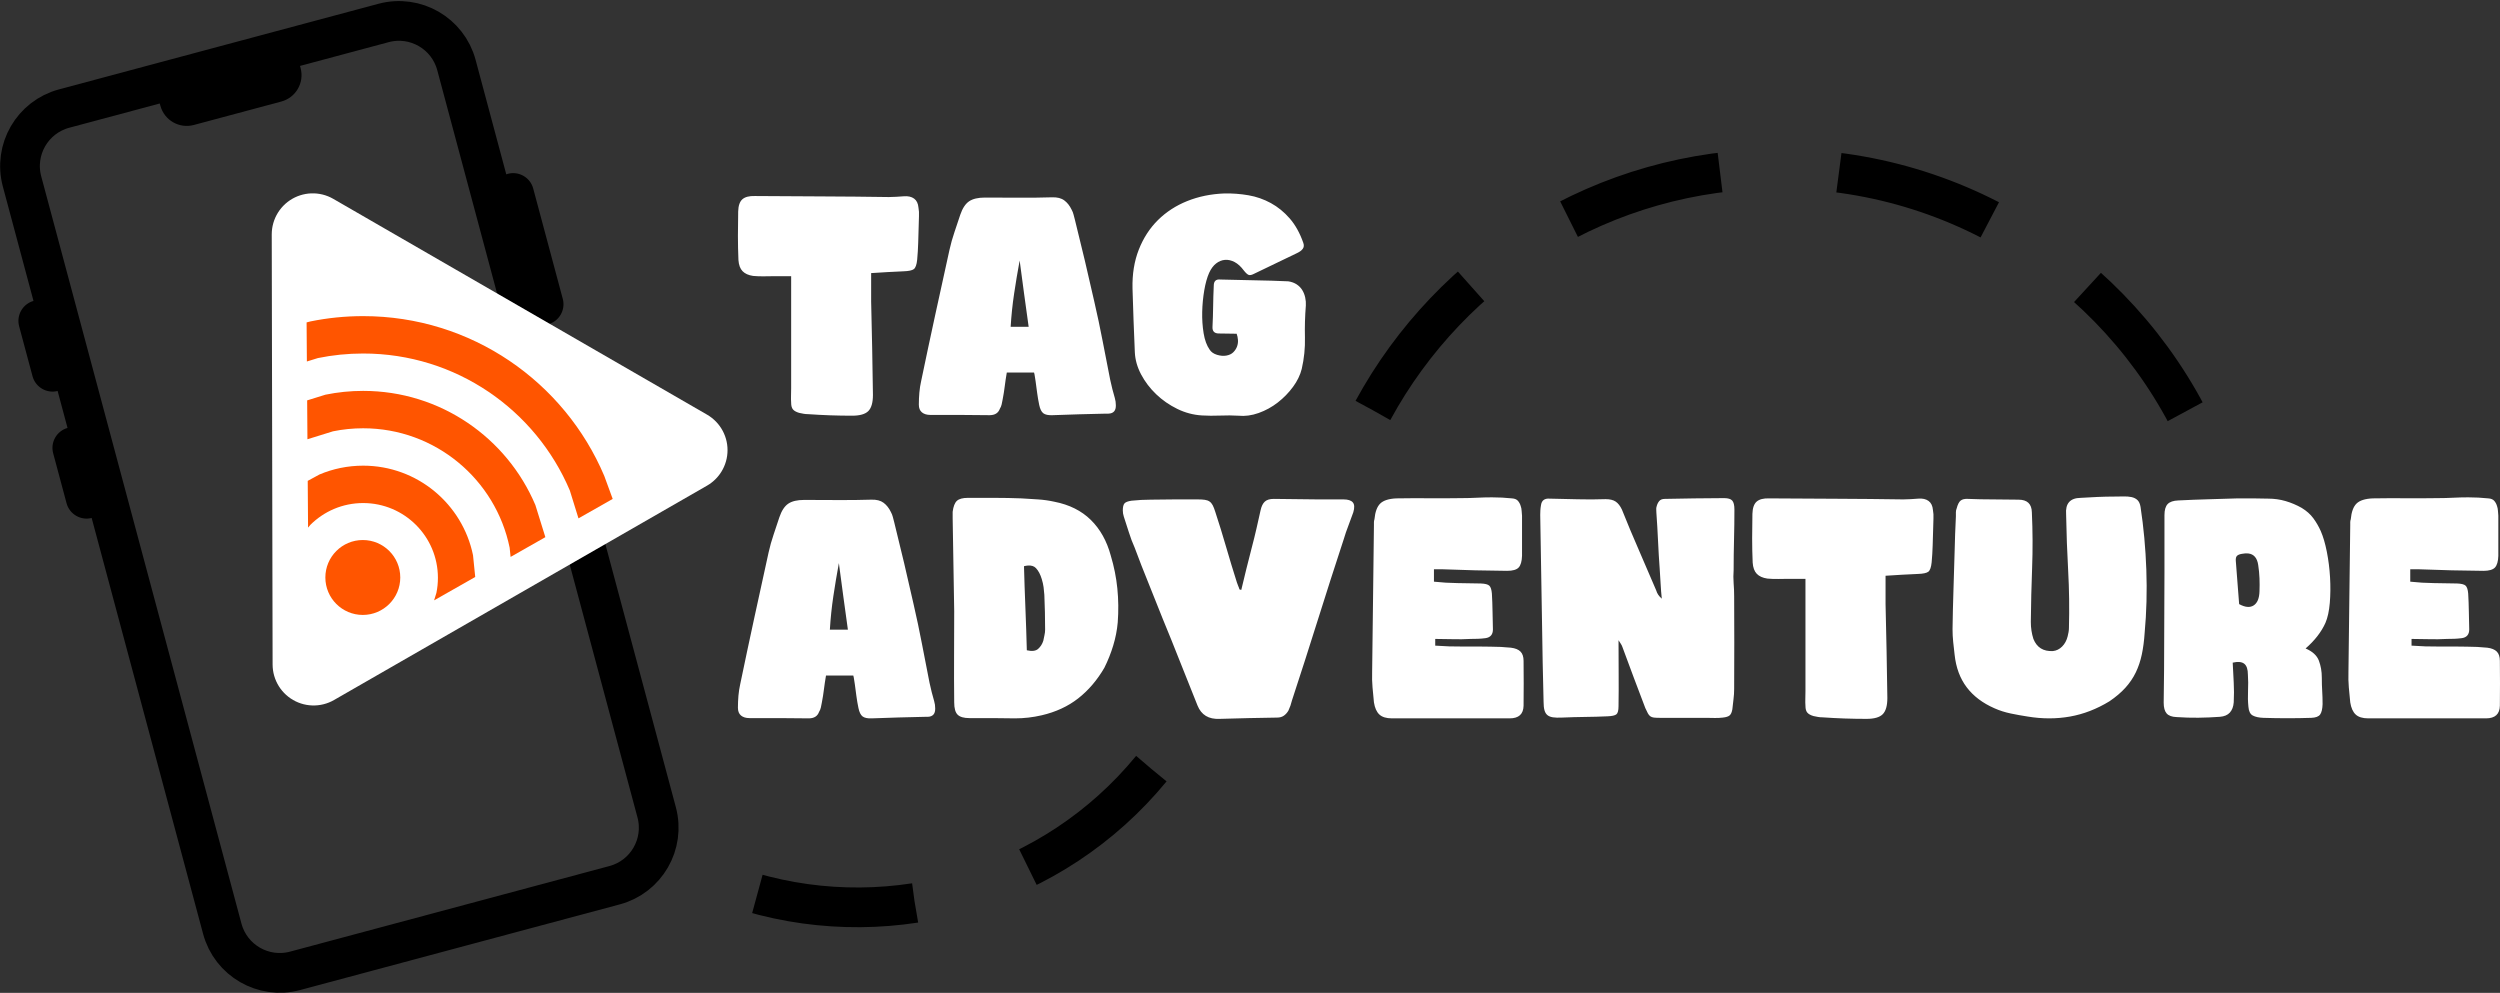 <svg width="2236" height="888" xmlns="http://www.w3.org/2000/svg" xmlns:xlink="http://www.w3.org/1999/xlink" xml:space="preserve" overflow="hidden"><rect width="100%" height="100%" fill="#333333" stroke="none"/><defs><clipPath id="clip0"><rect x="910" y="769" width="2236" height="888"/></clipPath></defs><g clip-path="url(#clip0)" transform="translate(-910 -769)"><path d="M1821.98 1002C1820.14 1011.96 1818.49 1021.8 1817.04 1031.53 1815.58 1041.26 1814.54 1051.18 1813.93 1061.29L1830.03 1061.29C1828.65 1051.03 1827.27 1041.03 1825.89 1031.3 1824.51 1021.57 1823.21 1011.81 1821.98 1002ZM1850.96 945.473C1855.56 945.319 1859.21 946.238 1861.89 948.23 1864.57 950.222 1866.76 952.979 1868.44 956.503 1869.21 957.882 1869.79 959.337 1870.17 960.869 1870.55 962.401 1870.97 964.009 1871.43 965.695 1874.5 977.951 1877.45 990.092 1880.29 1002.12 1883.13 1014.14 1885.93 1026.29 1888.69 1038.54 1891.45 1050.49 1893.94 1062.25 1896.16 1073.82 1898.39 1085.38 1900.65 1096.99 1902.95 1108.63 1903.56 1111.54 1904.21 1114.34 1904.9 1117.02 1905.59 1119.7 1906.32 1122.34 1907.09 1124.95 1907.39 1126.02 1907.62 1127.09 1907.78 1128.16 1907.93 1129.23 1908.01 1130.31 1908.01 1131.38 1908.16 1136.28 1905.94 1138.81 1901.34 1138.96L1899.04 1138.96C1891.06 1139.12 1883.17 1139.31 1875.35 1139.54 1867.52 1139.77 1859.55 1140.04 1851.42 1140.34 1847.59 1140.5 1844.83 1139.92 1843.14 1138.62 1841.46 1137.32 1840.23 1134.83 1839.46 1131.15 1838.7 1127.47 1838.08 1123.87 1837.62 1120.35 1837.16 1116.83 1836.7 1113.38 1836.24 1110.01 1835.94 1108.32 1835.71 1106.87 1835.55 1105.64 1835.4 1104.42 1835.17 1103.27 1834.86 1102.2L1810.48 1102.2C1809.71 1106.64 1809.1 1110.74 1808.64 1114.49 1808.18 1118.24 1807.57 1122.11 1806.8 1126.09 1806.49 1127.78 1806.19 1129.31 1805.88 1130.69 1805.57 1132.07 1805.04 1133.37 1804.27 1134.6 1802.89 1138.43 1799.82 1140.34 1795.07 1140.34 1786.18 1140.19 1777.32 1140.11 1768.5 1140.11 1759.69 1140.11 1750.91 1140.11 1742.17 1140.11 1738.95 1140.11 1736.42 1139.35 1734.57 1137.81 1732.73 1136.28 1731.81 1133.98 1731.81 1130.92 1731.81 1127.24 1731.97 1123.64 1732.28 1120.12 1732.58 1116.6 1733.12 1113.15 1733.89 1109.78 1738.03 1089.86 1742.2 1070.22 1746.42 1050.84 1750.64 1031.46 1754.89 1012.04 1759.19 992.581 1760.41 987.066 1761.91 981.742 1763.67 976.61 1765.44 971.478 1767.16 966.308 1768.85 961.099 1770.84 955.277 1773.49 951.256 1776.78 949.035 1780.08 946.813 1784.8 945.702 1790.93 945.702 1801.05 945.702 1811.09 945.74 1821.06 945.817 1831.03 945.894 1841 945.779 1850.96 945.473ZM1585.18 944.324C1605.27 944.477 1625.24 944.592 1645.1 944.668 1664.96 944.745 1684.93 944.936 1705.02 945.243 1707.17 945.243 1709.39 945.166 1711.69 945.013 1713.99 944.86 1716.21 944.707 1718.36 944.553 1722.19 944.247 1725.26 944.936 1727.56 946.622 1729.86 948.307 1731.16 950.988 1731.47 954.664 1731.93 957.116 1732.09 959.682 1731.93 962.363 1731.78 965.044 1731.7 967.686 1731.7 970.291 1731.55 975.653 1731.39 980.9 1731.24 986.032 1731.09 991.164 1730.78 996.258 1730.32 1001.31 1729.86 1005.76 1728.86 1008.55 1727.33 1009.7 1725.8 1010.85 1722.73 1011.5 1718.13 1011.65 1713.53 1011.81 1708.85 1012.04 1704.1 1012.34 1699.35 1012.65 1694.36 1012.96 1689.15 1013.26L1689.15 1038.54C1689.46 1052.64 1689.76 1066.58 1690.07 1080.36 1690.38 1094.15 1690.61 1108.09 1690.76 1122.19 1690.76 1129.08 1689.38 1133.91 1686.62 1136.67 1683.86 1139.42 1679.03 1140.8 1672.13 1140.8 1658.94 1140.8 1645.83 1140.34 1632.79 1139.42 1631.41 1139.42 1630.07 1139.31 1628.77 1139.08 1627.47 1138.85 1626.12 1138.58 1624.74 1138.27 1622.14 1137.51 1620.3 1136.47 1619.22 1135.17 1618.15 1133.87 1617.61 1131.92 1617.61 1129.31 1617.46 1127.17 1617.42 1124.98 1617.5 1122.76 1617.58 1120.54 1617.61 1118.36 1617.61 1116.21L1617.61 1023.83 1617.61 1016.02 1602.66 1016.02C1599.6 1016.02 1596.49 1016.06 1593.35 1016.14 1590.2 1016.21 1586.94 1016.1 1583.57 1015.79 1579.43 1015.18 1576.29 1013.76 1574.14 1011.54 1571.99 1009.32 1570.77 1005.99 1570.46 1001.54 1570.15 994.343 1570 987.143 1570 979.942 1570 972.742 1570.08 965.465 1570.23 958.112 1570.38 952.903 1571.65 949.264 1574.03 947.196 1576.4 945.128 1580.12 944.17 1585.18 944.324ZM2005.03 942.025C2012.24 941.872 2019.41 942.409 2026.54 943.634 2033.67 944.86 2040.38 947.196 2046.67 950.643 2052.95 954.09 2058.59 958.686 2063.57 964.431 2068.56 970.176 2072.58 977.414 2075.65 986.147 2076.42 988.292 2076.26 990.092 2075.19 991.547 2074.12 993.003 2072.43 994.267 2070.13 995.339 2063.69 998.403 2057.32 1001.47 2051.04 1004.53 2044.75 1007.59 2038.39 1010.66 2031.95 1013.72 2029.65 1014.95 2027.92 1015.33 2026.77 1014.87 2025.62 1014.41 2024.2 1013.11 2022.51 1010.97 2019.91 1007.44 2017.15 1004.91 2014.23 1003.38 2011.32 1001.85 2008.45 1001.2 2005.61 1001.43 2002.77 1001.66 2000.13 1002.73 1997.67 1004.65 1995.22 1006.56 1993.15 1009.36 1991.46 1013.03 1989.62 1017.17 1988.17 1022.38 1987.09 1028.66 1986.02 1034.94 1985.41 1041.38 1985.25 1047.96 1985.1 1054.55 1985.52 1060.91 1986.52 1067.04 1987.51 1073.16 1989.32 1078.07 1991.92 1081.74 1993.3 1083.89 1995.49 1085.42 1998.48 1086.34 2001.47 1087.26 2004.27 1087.49 2006.87 1087.03 2009.48 1086.57 2011.55 1085.57 2013.08 1084.04 2014.62 1082.51 2015.73 1080.79 2016.42 1078.87 2017.11 1076.96 2017.38 1075 2017.22 1073.01 2017.07 1071.02 2016.69 1069.18 2016.07 1067.5 2013.93 1067.5 2011.36 1067.46 2008.37 1067.38 2005.38 1067.3 2002.66 1067.27 2000.2 1067.27 1996.22 1067.27 1994.3 1065.35 1994.45 1061.52 1994.76 1055.24 1994.95 1049.07 1995.03 1043.02 1995.1 1036.97 1995.3 1030.8 1995.6 1024.52 1995.6 1020.39 1997.6 1018.55 2001.58 1019.01 2011.86 1019.31 2022.02 1019.54 2032.06 1019.7 2042.1 1019.85 2052.19 1020.16 2062.31 1020.62 2065.22 1021.08 2067.71 1022 2069.78 1023.37 2071.85 1024.75 2073.5 1026.44 2074.73 1028.43 2075.96 1030.42 2076.84 1032.64 2077.37 1035.09 2077.91 1037.55 2078.1 1039.92 2077.95 1042.22 2077.18 1051.87 2076.91 1061.41 2077.14 1070.83 2077.37 1080.25 2076.42 1089.63 2074.27 1098.98 2072.89 1104.49 2070.28 1109.86 2066.45 1115.06 2062.61 1120.27 2058.09 1124.91 2052.88 1128.97 2047.66 1133.03 2041.95 1136.17 2035.74 1138.39 2029.53 1140.61 2023.43 1141.41 2017.45 1140.8 2012.55 1140.5 2007.18 1140.46 2001.35 1140.69 1995.53 1140.92 1990.08 1140.88 1985.02 1140.57 1977.35 1140.11 1969.99 1138.16 1962.94 1134.71 1955.89 1131.26 1949.6 1126.9 1944.08 1121.61 1938.56 1116.33 1934.07 1110.43 1930.62 1103.92 1927.17 1097.41 1925.29 1090.78 1924.99 1084.04 1924.53 1074.54 1924.14 1065.01 1923.84 1055.43 1923.53 1045.86 1923.22 1036.4 1922.92 1027.05 1922.61 1014.18 1924.49 1002.58 1928.55 992.237 1932.62 981.896 1938.33 973.087 1945.69 965.81 1953.05 958.533 1961.79 952.864 1971.91 948.804 1982.03 944.745 1993.07 942.485 2005.03 942.025Z" fill="#FFFFFF" fill-rule="evenodd"/><path d="M1351.04 947.215C1348.38 937.31 1354.26 927.13 1364.17 924.476L1364.17 924.476C1374.07 921.822 1384.25 927.7 1386.9 937.604L1413.35 1036.31C1416.01 1046.21 1410.13 1056.39 1400.22 1059.05L1400.22 1059.05C1390.32 1061.7 1380.14 1055.82 1377.49 1045.92Z" fill-rule="evenodd"/><path d="M927.113 1060.8C924.46 1050.9 930.337 1040.72 940.241 1038.07L940.241 1038.07C950.146 1035.41 960.326 1041.29 962.98 1051.19L974.954 1095.88C977.608 1105.79 971.73 1115.97 961.826 1118.62L961.826 1118.62C951.922 1121.28 941.742 1115.4 939.088 1105.49Z" fill-rule="evenodd"/><path d="M957.55 1174.39C954.896 1164.49 960.773 1154.31 970.678 1151.66L970.678 1151.66C980.582 1149 990.762 1154.88 993.416 1164.78L1005.39 1209.47C1008.04 1219.38 1002.17 1229.56 992.262 1232.21L992.262 1232.21C982.358 1234.86 972.178 1228.99 969.524 1219.08Z" fill-rule="evenodd"/><path d="M1050.27 851.712C1046.77 838.68 1054.51 825.285 1067.54 821.793L1145.78 800.827C1158.82 797.336 1172.21 805.069 1175.7 818.101L1178.86 829.899C1182.36 842.931 1174.62 856.326 1161.59 859.818L1083.35 880.783C1070.31 884.275 1056.92 876.542 1053.43 863.51Z" fill-rule="evenodd"/><path d="M929.712 931.282C922.104 902.892 938.953 873.71 967.343 866.103L1253.05 789.547C1281.44 781.94 1310.63 798.788 1318.23 827.178L1497.33 1495.56C1504.93 1523.96 1488.09 1553.14 1459.69 1560.74L1173.98 1637.3C1145.59 1644.91 1116.41 1628.06 1108.81 1599.67Z" stroke="#000000" stroke-width="35.521" stroke-miterlimit="8" fill="none" fill-rule="evenodd"/><path d="M2138 1136C2207.88 1007.34 2344.18 920 2500.87 920 2515.12 920 2529.19 920.722 2543.07 922.131 2709.54 939.04 2846.77 1054.91 2895 1210" stroke="#000000" stroke-width="35.521" stroke-miterlimit="8" stroke-dasharray="142.083 106.562" fill="none" fill-rule="evenodd"/><path d="M1524.04 1171.61 1190.48 1363.31 1189.71 978.59Z" stroke="#FFFFFF" stroke-width="73.333" stroke-linecap="round" stroke-linejoin="round" stroke-miterlimit="10" fill="#FFFFFF" fill-rule="evenodd"/><path d="M1201 1285.5C1201 1267 1216 1252 1234.5 1252 1253 1252 1268 1267 1268 1285.5 1268 1304 1253 1319 1234.5 1319 1216 1319 1201 1304 1201 1285.5Z" fill="#FF5500" fill-rule="evenodd"/><path d="M1234.8 1051.74C1331.75 1051.74 1414.94 1110.68 1450.47 1194.7L1457.99 1215.24 1427.39 1232.62 1419.66 1207.71C1389.21 1135.7 1317.9 1085.17 1234.8 1085.18 1220.95 1085.18 1207.42 1086.58 1194.36 1089.25L1184.47 1092.32 1184.22 1057.37 1187.62 1056.49C1202.86 1053.37 1218.64 1051.74 1234.8 1051.74Z" fill="#FF5500" fill-rule="evenodd"/><path d="M1234.8 1118.61C1304.05 1118.61 1363.47 1160.72 1388.85 1220.73L1397.77 1249.44 1366.67 1267.1 1365.83 1258.85C1353.36 1197.9 1299.43 1152.05 1234.8 1152.05 1225.56 1152.05 1216.55 1152.99 1207.84 1154.77L1184.97 1161.87 1184.72 1127.1 1201.1 1122.01C1211.99 1119.78 1223.25 1118.61 1234.8 1118.61Z" fill="#FF5500" fill-rule="evenodd"/><path d="M1234.8 1185.49C1283.27 1185.49 1323.72 1219.88 1333.07 1265.59L1335.04 1285.06 1298.25 1305.96 1300.32 1299.29C1301.21 1294.93 1301.67 1290.42 1301.67 1285.81 1301.67 1248.87 1271.73 1218.93 1234.8 1218.93 1216.33 1218.93 1199.61 1226.42 1187.51 1238.52L1185.53 1240.91 1185.23 1199.08 1195.75 1193.37C1207.75 1188.3 1220.95 1185.49 1234.8 1185.49Z" fill="#FF5500" fill-rule="evenodd"/><path d="M1939.66 1456.59C1852.09 1563.18 1709.93 1604.54 1581.45 1566.89" stroke="#000000" stroke-width="35.521" stroke-miterlimit="8" stroke-dasharray="142.083 106.562" fill="none" fill-rule="evenodd"/><path d="M1829.29 1274.83C1828.23 1274.91 1827.09 1275.1 1825.86 1275.41 1826.17 1287.25 1826.59 1299.75 1827.13 1312.89 1827.66 1326.04 1828.09 1338.61 1828.39 1350.61 1833 1351.68 1836.38 1351.26 1838.53 1349.34 1840.68 1347.42 1842.21 1344.99 1843.14 1342.07 1843.44 1340.38 1843.79 1338.73 1844.17 1337.11 1844.56 1335.5 1844.75 1333.85 1844.75 1332.15 1844.75 1321.85 1844.52 1311.47 1844.06 1301.01 1843.9 1298.71 1843.67 1296.4 1843.37 1294.1 1843.06 1291.79 1842.52 1289.41 1841.75 1286.94 1840.52 1282.79 1838.8 1279.52 1836.57 1277.14 1834.9 1275.35 1832.47 1274.58 1829.29 1274.83ZM1660.29 1272.64C1658.45 1282.64 1656.8 1292.52 1655.34 1302.28 1653.88 1312.05 1652.84 1322.01 1652.23 1332.15L1668.35 1332.15C1666.97 1321.85 1665.59 1311.82 1664.21 1302.05 1662.82 1292.29 1661.52 1282.49 1660.29 1272.64ZM2920.88 1264.01C2919.22 1263.81 2917.34 1263.92 2915.22 1264.34 2913.23 1264.65 2911.77 1265.22 2910.85 1266.07 2909.93 1266.92 2909.54 1268.41 2909.7 1270.57 2910.16 1277.03 2910.66 1283.48 2911.19 1289.94 2911.73 1296.4 2912.23 1302.86 2912.69 1309.32 2918.06 1312.24 2922.4 1312.63 2925.7 1310.47 2929.01 1308.32 2930.73 1304.09 2930.89 1297.79 2931.04 1294.1 2931.04 1290.25 2930.89 1286.25 2930.73 1282.25 2930.35 1278.26 2929.73 1274.26 2928.81 1268.03 2925.86 1264.61 2920.88 1264.01ZM1689.31 1215.9C1693.92 1215.75 1697.57 1216.67 1700.25 1218.67 1702.94 1220.67 1705.13 1223.44 1706.82 1226.97 1707.59 1228.36 1708.16 1229.82 1708.55 1231.35 1708.93 1232.89 1709.35 1234.51 1709.81 1236.2 1712.88 1248.5 1715.84 1260.69 1718.68 1272.76 1721.52 1284.83 1724.32 1297.02 1727.09 1309.32 1729.85 1321.31 1732.35 1333.12 1734.57 1344.73 1736.8 1356.34 1739.07 1367.98 1741.37 1379.67 1741.98 1382.59 1742.64 1385.4 1743.33 1388.09 1744.02 1390.78 1744.75 1393.43 1745.51 1396.05 1745.82 1397.13 1746.05 1398.2 1746.21 1399.28 1746.36 1400.35 1746.44 1401.43 1746.44 1402.51 1746.59 1407.43 1744.36 1409.97 1739.76 1410.12L1737.45 1410.12C1729.47 1410.27 1721.56 1410.47 1713.73 1410.7 1705.9 1410.93 1697.91 1411.2 1689.77 1411.5 1685.93 1411.66 1683.17 1411.08 1681.48 1409.77 1679.79 1408.47 1678.56 1405.97 1677.8 1402.28 1677.03 1398.59 1676.41 1394.97 1675.95 1391.44 1675.49 1387.9 1675.03 1384.44 1674.57 1381.06 1674.26 1379.36 1674.03 1377.9 1673.88 1376.67 1673.73 1375.44 1673.5 1374.29 1673.19 1373.21L1648.77 1373.21C1648.01 1377.67 1647.39 1381.79 1646.93 1385.55 1646.47 1389.32 1645.86 1393.2 1645.09 1397.2 1644.78 1398.89 1644.47 1400.43 1644.17 1401.82 1643.86 1403.2 1643.32 1404.51 1642.56 1405.74 1641.17 1409.58 1638.1 1411.5 1633.34 1411.5 1624.44 1411.35 1615.57 1411.27 1606.74 1411.27 1597.91 1411.27 1589.12 1411.27 1580.36 1411.27 1577.14 1411.27 1574.61 1410.5 1572.76 1408.97 1570.92 1407.43 1570 1405.12 1570 1402.05 1570 1398.36 1570.15 1394.74 1570.46 1391.2 1570.77 1387.67 1571.31 1384.21 1572.07 1380.82 1576.22 1360.83 1580.4 1341.11 1584.63 1321.66 1588.85 1302.21 1593.11 1282.72 1597.41 1263.19 1598.64 1257.65 1600.14 1252.31 1601.9 1247.16 1603.67 1242 1605.39 1236.81 1607.08 1231.59 1609.08 1225.74 1611.73 1221.71 1615.03 1219.48 1618.33 1217.25 1623.05 1216.13 1629.2 1216.13 1639.33 1216.13 1649.39 1216.17 1659.37 1216.25 1669.35 1216.32 1679.33 1216.21 1689.31 1215.9ZM2049.22 1215.21C2055.82 1215.21 2062.39 1215.28 2068.91 1215.44 2075.44 1215.59 2082.08 1215.67 2088.84 1215.67L2111.64 1215.67C2115.63 1215.67 2118.4 1216.55 2119.93 1218.32 2121.47 1220.09 2121.62 1223.05 2120.39 1227.2 2119.01 1231.2 2117.55 1235.16 2116.02 1239.08 2114.48 1243 2113.1 1247.04 2111.87 1251.19 2104.04 1275.03 2096.32 1299.05 2088.72 1323.27 2081.12 1347.49 2073.4 1371.52 2065.57 1395.36 2064.81 1398.59 2063.73 1401.66 2062.35 1404.58 2061.27 1406.43 2059.93 1407.93 2058.32 1409.08 2056.7 1410.23 2054.67 1410.81 2052.21 1410.81 2043.77 1410.96 2035.28 1411.12 2026.76 1411.27 2018.24 1411.43 2009.6 1411.66 2000.85 1411.96 1991.02 1412.43 1984.42 1408.43 1981.04 1399.97 1975.82 1387.05 1970.64 1374.06 1965.49 1360.99 1960.35 1347.92 1955.17 1335.08 1949.95 1322.47 1945.8 1311.86 1941.58 1301.28 1937.28 1290.75 1932.98 1280.22 1928.83 1269.57 1924.84 1258.8 1922.84 1254.34 1921.11 1249.77 1919.66 1245.08 1918.2 1240.39 1916.7 1235.74 1915.16 1231.12 1914.55 1229.28 1914.24 1227.43 1914.24 1225.59 1914.24 1222.51 1914.74 1220.4 1915.74 1219.24 1916.74 1218.09 1918.85 1217.28 1922.07 1216.82 1924.99 1216.52 1927.87 1216.28 1930.71 1216.13 1933.55 1215.98 1936.43 1215.9 1939.35 1215.9 1946.41 1215.75 1953.44 1215.67 1960.43 1215.67 1967.41 1215.67 1974.36 1215.67 1981.27 1215.67 1983.73 1215.67 1985.8 1215.78 1987.49 1216.02 1989.18 1216.25 1990.6 1216.75 1991.75 1217.51 1992.9 1218.28 1993.86 1219.4 1994.63 1220.86 1995.4 1222.32 1996.17 1224.28 1996.93 1226.74 2000.31 1237.04 2003.54 1247.5 2006.61 1258.11 2009.68 1268.72 2012.9 1279.33 2016.28 1289.94 2016.59 1291.02 2016.97 1292.06 2017.43 1293.06 2017.89 1294.06 2018.28 1295.09 2018.58 1296.17 2018.89 1296.32 2019.16 1296.4 2019.39 1296.4 2019.62 1296.4 2019.89 1296.48 2020.2 1296.63 2021.73 1290.17 2023.27 1283.83 2024.8 1277.6 2026.34 1271.37 2027.95 1265.03 2029.64 1258.57 2031.18 1252.73 2032.56 1247.12 2033.79 1241.73 2035.02 1236.35 2036.24 1230.89 2037.47 1225.36 2038.24 1221.82 2039.51 1219.24 2041.27 1217.63 2043.04 1216.02 2045.69 1215.21 2049.22 1215.21ZM2911.54 1214.75C2915.99 1214.75 2920.48 1214.75 2925.01 1214.75 2929.54 1214.75 2934.11 1214.82 2938.72 1214.98 2944.09 1214.98 2949.28 1215.71 2954.27 1217.17 2959.26 1218.63 2964.05 1220.67 2968.66 1223.28 2972.96 1225.9 2976.42 1228.97 2979.03 1232.51 2981.64 1236.04 2983.86 1239.89 2985.71 1244.04 2987.86 1248.96 2989.66 1255.11 2991.12 1262.49 2992.58 1269.88 2993.54 1277.53 2994 1285.45 2994.46 1293.36 2994.38 1300.98 2993.77 1308.28 2993.15 1315.59 2991.85 1321.54 2989.85 1326.16 2986.17 1334.31 2980.26 1341.92 2972.12 1348.99 2978.26 1351.61 2982.21 1355.22 2983.98 1359.83 2985.74 1364.45 2986.63 1369.52 2986.63 1375.06 2986.63 1379.52 2986.74 1383.52 2986.97 1387.05 2987.2 1390.59 2987.32 1394.51 2987.32 1398.82 2987.17 1403.12 2986.44 1406.2 2985.13 1408.04 2983.83 1409.89 2981.18 1410.89 2977.18 1411.04 2963.21 1411.5 2948.93 1411.5 2934.34 1411.04 2930.35 1410.89 2927.2 1410.2 2924.9 1408.97 2922.59 1407.74 2921.29 1405.12 2920.98 1401.12 2920.52 1396.66 2920.41 1391.9 2920.64 1386.82 2920.87 1381.75 2920.83 1376.98 2920.52 1372.52 2920.52 1367.6 2919.41 1364.29 2917.18 1362.6 2914.96 1360.91 2911.54 1360.6 2906.93 1361.68 2907.09 1365.06 2907.24 1368.02 2907.39 1370.56 2907.55 1373.1 2907.7 1376.13 2907.85 1379.67 2908.16 1385.21 2908.16 1391.05 2907.85 1397.2 2907.55 1401.05 2906.39 1404.08 2904.4 1406.31 2902.4 1408.54 2899.41 1409.81 2895.42 1410.12 2888.97 1410.58 2882.56 1410.85 2876.18 1410.93 2869.81 1411 2863.32 1410.81 2856.72 1410.35 2852.57 1410.2 2849.62 1409.12 2847.85 1407.12 2846.09 1405.12 2845.2 1401.89 2845.2 1397.43 2845.51 1377.6 2845.66 1358.3 2845.66 1339.54 2845.66 1320.78 2845.74 1301.48 2845.89 1281.64L2845.89 1229.74C2845.89 1225.13 2846.85 1221.82 2848.77 1219.82 2850.69 1217.82 2853.88 1216.75 2858.33 1216.59 2867.39 1216.13 2876.3 1215.78 2885.05 1215.55 2893.8 1215.32 2902.63 1215.05 2911.54 1214.75ZM2492.33 1214.75C2512.44 1214.9 2532.44 1215.02 2552.33 1215.09 2572.21 1215.17 2592.22 1215.36 2612.33 1215.67 2614.48 1215.67 2616.71 1215.59 2619.01 1215.44 2621.31 1215.28 2623.54 1215.13 2625.69 1214.98 2629.53 1214.67 2632.6 1215.36 2634.9 1217.05 2637.21 1218.74 2638.51 1221.44 2638.82 1225.13 2639.28 1227.59 2639.43 1230.16 2639.28 1232.85 2639.13 1235.54 2639.05 1238.2 2639.05 1240.81 2638.9 1246.19 2638.74 1251.46 2638.59 1256.61 2638.44 1261.76 2638.13 1266.88 2637.67 1271.95 2637.21 1276.41 2636.21 1279.22 2634.67 1280.37 2633.14 1281.52 2630.07 1282.18 2625.46 1282.33 2620.85 1282.49 2616.17 1282.72 2611.41 1283.02 2606.65 1283.33 2601.66 1283.64 2596.44 1283.95L2596.44 1309.32C2596.75 1323.47 2597.05 1337.46 2597.36 1351.3 2597.67 1365.14 2597.9 1379.13 2598.05 1393.28 2598.05 1400.2 2596.67 1405.04 2593.9 1407.81 2591.14 1410.58 2586.3 1411.96 2579.39 1411.96 2566.19 1411.96 2553.06 1411.5 2540.01 1410.58 2538.62 1410.58 2537.28 1410.47 2535.98 1410.23 2534.67 1410 2533.33 1409.73 2531.94 1409.43 2529.33 1408.66 2527.49 1407.62 2526.42 1406.31 2525.34 1405.01 2524.8 1403.05 2524.8 1400.43 2524.65 1398.28 2524.61 1396.09 2524.69 1393.86 2524.77 1391.63 2524.8 1389.44 2524.8 1387.28L2524.8 1294.56 2524.8 1286.71 2509.83 1286.71C2506.76 1286.71 2503.65 1286.75 2500.5 1286.83 2497.36 1286.91 2494.09 1286.79 2490.71 1286.48 2486.57 1285.87 2483.42 1284.45 2481.27 1282.22 2479.12 1279.99 2477.89 1276.64 2477.59 1272.18 2477.28 1264.95 2477.12 1257.73 2477.12 1250.5 2477.12 1243.27 2477.2 1235.97 2477.36 1228.59 2477.51 1223.36 2478.78 1219.71 2481.16 1217.63 2483.54 1215.55 2487.26 1214.59 2492.33 1214.75ZM2452.04 1214.52C2455.57 1214.52 2457.99 1215.25 2459.3 1216.71 2460.6 1218.17 2461.26 1220.82 2461.26 1224.67 2461.26 1233.74 2461.14 1242.73 2460.91 1251.65 2460.68 1260.57 2460.56 1269.64 2460.56 1278.87 2460.26 1282.87 2460.26 1286.79 2460.56 1290.64 2460.87 1294.48 2461.03 1298.4 2461.03 1302.4 2461.18 1329.92 2461.18 1357.53 2461.03 1385.21 2461.03 1388.28 2460.83 1391.32 2460.45 1394.32 2460.07 1397.32 2459.72 1400.35 2459.41 1403.43 2458.95 1406.04 2458.15 1407.85 2456.99 1408.85 2455.84 1409.85 2453.81 1410.5 2450.89 1410.81 2448.43 1411.12 2445.98 1411.23 2443.52 1411.16 2441.06 1411.08 2438.61 1411.04 2436.15 1411.04L2394.69 1411.04C2392.39 1411.04 2390.58 1410.96 2389.28 1410.81 2387.97 1410.66 2386.9 1410.27 2386.05 1409.66 2385.21 1409.04 2384.48 1408.16 2383.86 1407.01 2383.25 1405.85 2382.48 1404.28 2381.56 1402.28 2378.03 1393.05 2374.57 1383.94 2371.2 1374.94 2367.82 1365.95 2364.44 1356.84 2361.06 1347.61 2360.75 1346.69 2360.29 1345.76 2359.68 1344.84 2359.06 1343.92 2358.37 1342.84 2357.61 1341.61 2357.61 1351.61 2357.64 1361.53 2357.72 1371.37 2357.8 1381.21 2357.76 1390.97 2357.61 1400.66 2357.61 1404.51 2356.95 1406.93 2355.65 1407.93 2354.34 1408.93 2351.77 1409.5 2347.93 1409.66 2341.18 1409.97 2334.42 1410.16 2327.66 1410.23 2320.91 1410.31 2314 1410.5 2306.93 1410.81 2303.71 1410.96 2301.06 1410.89 2298.99 1410.58 2296.91 1410.27 2295.26 1409.62 2294.03 1408.62 2292.8 1407.62 2291.92 1406.16 2291.38 1404.24 2290.85 1402.32 2290.58 1399.82 2290.58 1396.74 2290.27 1384.75 2290 1372.98 2289.77 1361.45 2289.54 1349.92 2289.35 1338.38 2289.2 1326.85 2288.89 1310.55 2288.62 1294.36 2288.39 1278.29 2288.16 1262.23 2287.89 1245.96 2287.58 1229.51 2287.58 1228.28 2287.62 1226.93 2287.7 1225.47 2287.78 1224.01 2287.97 1222.44 2288.27 1220.74 2288.89 1216.59 2291.42 1214.67 2295.88 1214.98 2304.32 1215.13 2312.69 1215.32 2320.98 1215.55 2329.27 1215.78 2337.64 1215.75 2346.09 1215.44 2349.93 1215.44 2352.92 1216.17 2355.07 1217.63 2357.22 1219.09 2359.06 1221.44 2360.6 1224.67 2365.51 1236.97 2370.58 1249.08 2375.8 1260.99 2381.02 1272.91 2386.17 1284.87 2391.23 1296.86 2391.7 1298.4 2392.31 1299.75 2393.08 1300.9 2393.84 1302.05 2394.92 1303.24 2396.3 1304.47 2395.84 1300.02 2395.5 1295.63 2395.27 1291.33 2395.03 1287.02 2394.77 1282.64 2394.46 1278.18 2393.84 1269.88 2393.35 1261.49 2392.96 1253.04 2392.58 1244.58 2392.08 1236.04 2391.46 1227.43 2391.46 1226.51 2391.43 1225.59 2391.35 1224.67 2391.27 1223.74 2391.39 1222.82 2391.7 1221.9 2392.16 1220.05 2392.92 1218.48 2394 1217.17 2395.07 1215.86 2396.76 1215.21 2399.07 1215.21 2407.82 1215.05 2416.65 1214.9 2425.55 1214.75 2434.46 1214.59 2443.29 1214.52 2452.04 1214.52ZM1775.65 1214.29C1783.79 1214.29 1791.77 1214.29 1799.6 1214.29 1807.43 1214.29 1815.42 1214.44 1823.56 1214.75 1828.47 1215.05 1833.38 1215.36 1838.3 1215.67 1843.21 1215.98 1848.13 1216.67 1853.04 1217.75 1866.4 1220.36 1877.26 1225.78 1885.63 1234.01 1894 1242.23 1899.95 1252.88 1903.48 1265.95 1906.4 1275.64 1908.36 1285.45 1909.36 1295.36 1910.35 1305.28 1910.47 1315.39 1909.7 1325.7 1909.09 1332.62 1907.74 1339.5 1905.67 1346.34 1903.6 1353.18 1900.95 1359.83 1897.72 1366.29 1891.27 1377.36 1883.48 1386.48 1874.35 1393.63 1865.21 1400.78 1854.34 1405.81 1841.75 1408.74 1833.92 1410.58 1825.94 1411.5 1817.8 1411.5 1810.89 1411.35 1804.09 1411.27 1797.41 1411.27 1790.73 1411.27 1783.94 1411.27 1777.03 1411.27 1772.12 1411.27 1768.62 1410.27 1766.55 1408.27 1764.48 1406.27 1763.44 1402.58 1763.44 1397.2 1763.29 1383.05 1763.25 1369.29 1763.32 1355.91 1763.4 1342.53 1763.44 1329.08 1763.44 1315.55 1763.29 1301.55 1763.06 1287.75 1762.75 1274.14 1762.44 1260.53 1762.21 1246.73 1762.06 1232.74L1762.06 1226.74C1762.67 1221.97 1763.94 1218.71 1765.86 1216.94 1767.78 1215.17 1771.04 1214.29 1775.65 1214.29ZM3117.55 1213.82C3120.62 1213.82 3123.66 1213.9 3126.65 1214.05 3129.65 1214.21 3132.6 1214.44 3135.52 1214.75 3137.98 1214.9 3139.78 1215.67 3140.93 1217.05 3142.08 1218.44 3142.89 1219.97 3143.35 1221.67 3143.81 1222.9 3144.08 1224.28 3144.16 1225.82 3144.23 1227.36 3144.35 1228.82 3144.5 1230.2L3144.5 1266.18C3144.35 1271.11 3143.35 1274.57 3141.51 1276.56 3139.67 1278.56 3136.21 1279.56 3131.14 1279.56 3112.26 1279.41 3093.21 1278.95 3074.02 1278.18L3065.73 1278.18 3065.73 1289.25C3072.79 1290.02 3079.82 1290.44 3086.8 1290.52 3093.79 1290.6 3100.74 1290.71 3107.65 1290.87 3111.49 1291.02 3114.02 1291.67 3115.25 1292.83 3116.48 1293.98 3117.25 1296.32 3117.55 1299.86 3117.86 1305.24 3118.05 1310.55 3118.13 1315.78 3118.21 1321.01 3118.32 1326.39 3118.48 1331.92 3118.48 1336.54 3116.25 1339.15 3111.8 1339.77 3109.49 1340.07 3107.27 1340.27 3105.12 1340.34 3102.97 1340.42 3100.74 1340.46 3098.44 1340.46 3093.06 1340.77 3087.8 1340.84 3082.66 1340.69 3077.51 1340.54 3072.25 1340.46 3066.88 1340.46L3066.88 1346.46C3075.17 1347.07 3083.43 1347.34 3091.64 1347.26 3099.86 1347.19 3108.11 1347.22 3116.4 1347.38 3119.47 1347.38 3122.54 1347.46 3125.62 1347.61 3128.69 1347.76 3131.68 1347.99 3134.6 1348.3 3138.44 1348.76 3141.28 1349.92 3143.12 1351.76 3144.96 1353.61 3145.88 1356.37 3145.88 1360.07 3146.04 1373.44 3146.04 1386.82 3145.88 1400.2 3145.73 1407.74 3141.59 1411.5 3133.45 1411.5L3028.18 1411.5C3023.12 1411.5 3019.35 1410.35 3016.9 1408.04 3014.44 1405.74 3012.83 1402.12 3012.06 1397.2 3011.6 1392.74 3011.18 1388.28 3010.79 1383.82 3010.41 1379.36 3010.29 1374.83 3010.45 1370.21 3010.76 1348.22 3011.02 1326.31 3011.25 1304.47 3011.48 1282.64 3011.75 1260.65 3012.06 1238.51 3012.06 1237.74 3012.06 1236.93 3012.06 1236.08 3012.06 1235.24 3012.21 1234.35 3012.52 1233.43 3013.14 1226.82 3014.86 1222.13 3017.7 1219.36 3020.54 1216.59 3025.34 1215.05 3032.1 1214.75 3042.08 1214.59 3051.87 1214.55 3061.47 1214.63 3071.06 1214.71 3080.85 1214.67 3090.83 1214.52 3095.13 1214.52 3099.55 1214.4 3104.08 1214.17 3108.61 1213.94 3113.1 1213.82 3117.55 1213.82ZM2244.35 1213.82C2247.42 1213.82 2250.45 1213.9 2253.44 1214.05 2256.44 1214.21 2259.4 1214.44 2262.31 1214.75 2264.77 1214.9 2266.57 1215.67 2267.73 1217.05 2268.88 1218.44 2269.68 1219.97 2270.14 1221.67 2270.6 1222.9 2270.87 1224.28 2270.95 1225.82 2271.03 1227.36 2271.14 1228.82 2271.3 1230.2L2271.3 1266.18C2271.14 1271.11 2270.14 1274.57 2268.3 1276.56 2266.46 1278.56 2263 1279.56 2257.94 1279.56 2239.05 1279.41 2220.01 1278.95 2200.81 1278.18L2192.52 1278.18 2192.52 1289.25C2199.58 1290.02 2206.61 1290.44 2213.6 1290.52 2220.58 1290.6 2227.53 1290.71 2234.44 1290.87 2238.28 1291.02 2240.81 1291.67 2242.04 1292.83 2243.27 1293.98 2244.04 1296.32 2244.35 1299.86 2244.65 1305.24 2244.85 1310.55 2244.92 1315.78 2245 1321.01 2245.11 1326.39 2245.27 1331.92 2245.27 1336.54 2243.04 1339.15 2238.59 1339.77 2236.28 1340.07 2234.06 1340.27 2231.91 1340.34 2229.76 1340.42 2227.53 1340.46 2225.23 1340.46 2219.85 1340.77 2214.59 1340.84 2209.45 1340.69 2204.31 1340.54 2199.05 1340.46 2193.67 1340.46L2193.67 1346.46C2201.96 1347.07 2210.22 1347.34 2218.43 1347.26 2226.65 1347.19 2234.9 1347.22 2243.19 1347.38 2246.27 1347.38 2249.34 1347.46 2252.41 1347.61 2255.48 1347.76 2258.47 1347.99 2261.39 1348.3 2265.23 1348.76 2268.07 1349.92 2269.91 1351.76 2271.76 1353.61 2272.68 1356.37 2272.68 1360.07 2272.83 1373.44 2272.83 1386.82 2272.68 1400.2 2272.52 1407.74 2268.38 1411.5 2260.24 1411.5L2154.98 1411.5C2149.91 1411.5 2146.15 1410.35 2143.69 1408.04 2141.23 1405.74 2139.62 1402.12 2138.85 1397.2 2138.39 1392.74 2137.97 1388.28 2137.59 1383.82 2137.2 1379.36 2137.09 1374.83 2137.24 1370.21 2137.55 1348.22 2137.82 1326.31 2138.05 1304.47 2138.28 1282.64 2138.55 1260.65 2138.85 1238.51 2138.85 1237.74 2138.85 1236.93 2138.85 1236.08 2138.85 1235.24 2139.01 1234.35 2139.31 1233.43 2139.93 1226.82 2141.66 1222.13 2144.5 1219.36 2147.34 1216.59 2152.14 1215.05 2158.89 1214.75 2168.87 1214.59 2178.66 1214.55 2188.26 1214.63 2197.86 1214.71 2207.65 1214.67 2217.63 1214.52 2221.93 1214.52 2226.34 1214.4 2230.87 1214.17 2235.4 1213.94 2239.89 1213.82 2244.35 1213.82ZM2809.29 1213.02C2811.9 1212.94 2814.28 1213.13 2816.43 1213.59 2818.58 1214.05 2820.35 1214.94 2821.73 1216.25 2823.11 1217.55 2824.04 1219.59 2824.5 1222.36 2827.26 1240.5 2828.99 1259.23 2829.68 1278.53 2830.37 1297.82 2829.87 1316.62 2828.18 1334.92 2827.72 1342 2826.88 1348.46 2825.65 1354.3 2824.42 1360.14 2822.62 1365.52 2820.24 1370.44 2817.85 1375.37 2814.75 1379.94 2810.91 1384.17 2807.07 1388.4 2802.31 1392.44 2796.63 1396.28 2785.26 1403.2 2773.52 1407.74 2761.38 1409.89 2749.25 1412.04 2736.66 1412.04 2723.61 1409.89 2718.54 1409.12 2713.44 1408.2 2708.29 1407.12 2703.15 1406.04 2698.35 1404.51 2693.9 1402.51 2683.3 1397.89 2675.01 1391.63 2669.02 1383.71 2663.03 1375.79 2659.42 1366.06 2658.2 1354.53 2657.73 1350.68 2657.31 1346.88 2656.93 1343.11 2656.54 1339.34 2656.35 1335.54 2656.35 1331.69 2656.51 1320.16 2656.77 1308.67 2657.16 1297.21 2657.54 1285.75 2657.89 1274.26 2658.2 1262.72 2658.35 1257.34 2658.5 1252.04 2658.66 1246.81 2658.81 1241.58 2659.04 1236.28 2659.35 1230.89 2659.35 1229.66 2659.35 1228.43 2659.35 1227.2 2659.35 1225.97 2659.58 1224.82 2660.04 1223.74 2660.96 1220.21 2662.15 1217.86 2663.61 1216.71 2665.07 1215.55 2667.25 1215.05 2670.17 1215.21 2677.7 1215.52 2685.22 1215.67 2692.75 1215.67 2700.27 1215.67 2707.79 1215.75 2715.32 1215.9 2723.15 1215.9 2727.14 1219.67 2727.3 1227.2 2728.06 1244.12 2728.14 1260.65 2727.53 1276.8 2726.91 1292.94 2726.53 1309.09 2726.37 1325.23 2726.37 1330.62 2727.14 1335.69 2728.68 1340.46 2731.75 1348.15 2737.58 1351.76 2746.18 1351.3 2749.25 1350.99 2751.98 1349.65 2754.36 1347.26 2756.74 1344.88 2758.39 1341.84 2759.31 1338.15 2759.62 1336.92 2759.89 1335.65 2760.12 1334.35 2760.35 1333.04 2760.46 1331.77 2760.46 1330.54 2760.92 1313.16 2760.69 1296.17 2759.77 1279.56 2758.85 1262.96 2758.24 1246.12 2757.93 1229.05 2757.16 1219.36 2761.46 1214.44 2770.83 1214.29 2775.74 1213.98 2780.77 1213.71 2785.92 1213.48 2791.06 1213.25 2796.17 1213.13 2801.23 1213.13 2804 1213.13 2806.68 1213.09 2809.29 1213.02Z" fill="#FFFFFF" fill-rule="evenodd"/></g></svg>